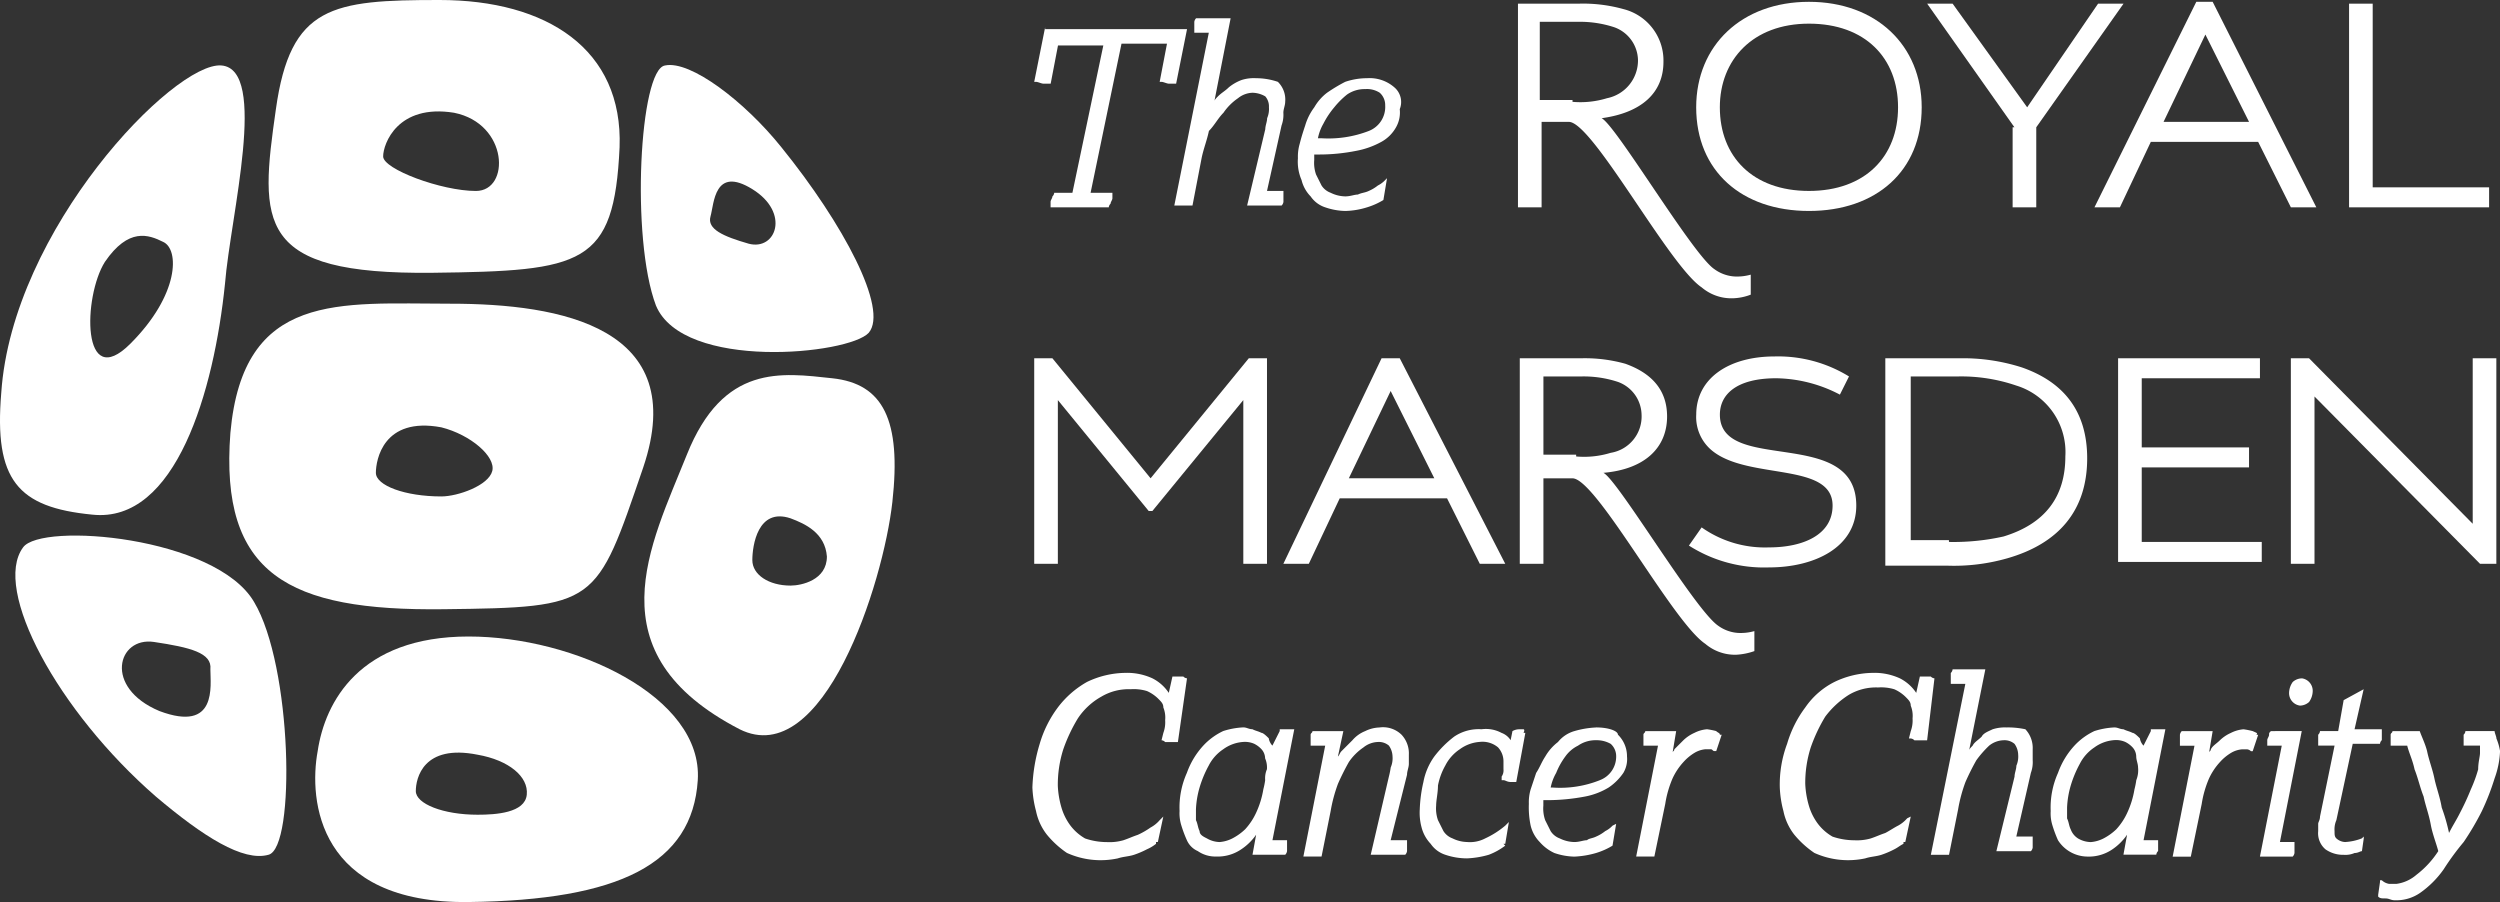 <?xml version="1.0" encoding="UTF-8"?>
<svg xmlns="http://www.w3.org/2000/svg" width="239.123" height="86.279" viewBox="0 0 239.123 86.279">
  <rect x="0" y="0" width="239.123" height="86.279" fill="#333333" stroke="none"/>
  <g id="logo" transform="translate(-0.031 -0.1)">
    <g id="Group_1269" data-name="Group 1269" transform="translate(0.031 0.1)">
      <path id="Path_1531" data-name="Path 1531" d="M30.455,26.192c14.438-.174,17.395-.7,17.917-12C48.72,4.8,41.414.1,31.151.1S16.887.622,15.5,10.537C13.93,21.5,13.582,26.366,30.455,26.192Zm2.087-15.307c5.218,1.044,5.392,7.48,2.087,7.48s-8.871-2.087-8.871-3.3S27.15,10.015,32.543,10.885Z" transform="translate(10.89 -0.1)" fill="#fff"></path>
      <path id="Path_1532" data-name="Path 1532" d="M53.445,21.029c-4.871-.522-10.437-1.392-13.916,7.306S30.484,47.3,44.574,54.6c8,4,13.742-13.916,14.612-21.743S58.315,21.551,53.445,21.029Zm-.522,17.047c0,2.261-2.435,2.783-3.479,2.783-2.087,0-3.653-1.044-3.653-2.435s.522-5.044,3.653-4C50.836,34.945,52.749,35.815,52.923,38.076Z" transform="translate(26.169 15.152)" fill="#fff"></path>
      <path id="Path_1533" data-name="Path 1533" d="M33.793,16.812c-10.611,0-19.83-1.218-21.048,12.35C11.7,42.73,18.312,46.209,33.1,46.035s14.612-.348,19.134-13.568C56.754,19.073,44.4,16.812,33.793,16.812Zm4,16c-.348,1.392-3.3,2.435-4.871,2.435-3.479,0-6.262-1.044-6.262-2.261s.7-5.392,6.262-4.349C35.706,29.336,38.142,31.424,37.794,32.815Z" transform="translate(9.292 12.237)" fill="#fff"></path>
      <path id="Path_1534" data-name="Path 1534" d="M17.6,46.059c-.87,4.7,0,14.612,14.438,14.438s21.4-3.653,21.917-11.654S42.127,35.1,32.038,35.1C21.6,35.1,18.3,41.362,17.6,46.059Zm20,4.175c-.174,1.739-2.957,1.913-4.7,1.913-3.3,0-5.914-1.044-5.914-2.261s.7-4.523,5.914-3.479C35.865,46.928,37.778,48.494,37.6,50.233Z" transform="translate(12.786 25.781)" fill="#fff"></path>
      <path id="Path_1535" data-name="Path 1535" d="M57.068,29.29c1.913-2.261-2.435-10.437-8.349-17.743C45.239,7.2,40.021,3.2,37.586,3.72c-2.435.348-3.3,16.525-.87,22.961C39.325,32.943,55.154,31.377,57.068,29.29ZM45.935,15.548c3.653,2.261,2.261,5.914-.348,5.218-2.435-.7-4-1.392-3.653-2.609S42.282,13.287,45.935,15.548Z" transform="translate(26.025 2.543)" fill="#fff"></path>
      <path id="Path_1536" data-name="Path 1536" d="M1.614,30.681c-2.957,4,3.3,15.655,12.7,23.831,4.523,3.827,8.349,6.262,10.785,5.566,2.609-.7,2.261-18.09-1.392-24.179C20.052,29.637,3.354,28.245,1.614,30.681ZM14.66,46.336c-5.392-2.261-4-7.132-.522-6.61s5.566,1.044,5.392,2.609C19.531,43.9,20.226,48.423,14.66,46.336Z" transform="translate(0.593 21.677)" fill="#fff"></path>
      <path id="Path_1537" data-name="Path 1537" d="M21.2,3.7c-4.523-.348-20,15.655-21.048,31.31-.7,8.349,1.566,10.959,8.7,11.654,8,.87,11.654-11.828,12.7-22.091C22.068,18.14,25.721,4.05,21.2,3.7ZM12.5,30.316c-4.7,4.7-4.523-4.523-2.435-7.828,2.261-3.3,4.175-2.609,5.566-1.913C17.2,21.271,17.2,25.62,12.5,30.316Z" transform="translate(-0.031 2.56)" fill="#fff"></path>
    </g>
    <g id="Group_1270" data-name="Group 1270" transform="translate(98.779 64.112)">
      <path id="Path_1538" data-name="Path 1538" d="M71.585,37.77a.539.539,0,0,1-.348-.174H70.194l-.348,1.566a4.107,4.107,0,0,0-1.566-1.392,5.809,5.809,0,0,0-2.609-.522,8.679,8.679,0,0,0-3.653.87,9.065,9.065,0,0,0-2.783,2.435A10.882,10.882,0,0,0,57.5,44.032a16.124,16.124,0,0,0-.7,4.175,10.18,10.18,0,0,0,.348,2.261,5.391,5.391,0,0,0,1.044,2.261A9.117,9.117,0,0,0,60.1,54.469a7.825,7.825,0,0,0,4.871.522c.522-.174,1.044-.174,1.566-.348a8.48,8.48,0,0,0,1.218-.522,3.8,3.8,0,0,0,.87-.522v-.174H68.8l.522-2.435-.348.348a3.054,3.054,0,0,1-.87.7,7.564,7.564,0,0,1-1.218.7c-.522.174-.87.348-1.392.522a4.816,4.816,0,0,1-1.566.174,6.488,6.488,0,0,1-2.087-.348,4.689,4.689,0,0,1-1.392-1.218,5.441,5.441,0,0,1-.87-1.739,8.731,8.731,0,0,1-.348-2.087,11.216,11.216,0,0,1,.522-3.479A15.42,15.42,0,0,1,61.149,41.6a6.513,6.513,0,0,1,2.261-2.087,5.1,5.1,0,0,1,2.783-.7,4.319,4.319,0,0,1,1.566.174,3.639,3.639,0,0,1,1.044.7c.348.348.522.522.522.87a2.579,2.579,0,0,1,.174,1.218,2.96,2.96,0,0,1-.174,1.218l-.174.7h0a.539.539,0,0,1,.348.174h1.218l.87-6.088Zm8.871,5.044-.7,1.392a1.319,1.319,0,0,1-.348-.7c-.174-.174-.522-.522-.7-.522-.348-.174-.522-.174-.87-.348-.348,0-.522-.174-.87-.174a7.4,7.4,0,0,0-1.913.348,6.248,6.248,0,0,0-1.739,1.218,7.575,7.575,0,0,0-1.739,2.783,8.068,8.068,0,0,0-.7,3.653,3.83,3.83,0,0,0,.174,1.392,11.982,11.982,0,0,0,.522,1.392,2.03,2.03,0,0,0,1.044,1.044,2.939,2.939,0,0,0,1.739.522,3.994,3.994,0,0,0,2.435-.7A5.294,5.294,0,0,0,78.2,52.729l-.348,1.913h3.131a.607.607,0,0,0,.174-.348V53.251H79.761L81.848,42.64H80.457Zm-1.392,4.7a7.534,7.534,0,0,1-.174.87,8.612,8.612,0,0,1-.7,2.261,6.071,6.071,0,0,1-1.044,1.566,5.286,5.286,0,0,1-1.218.87,3.225,3.225,0,0,1-1.218.348,2.514,2.514,0,0,1-1.218-.348c-.348-.174-.7-.348-.7-.7-.174-.348-.174-.7-.348-1.044V50.294a8.731,8.731,0,0,1,.348-2.087,10.64,10.64,0,0,1,.87-2.087,4.107,4.107,0,0,1,1.392-1.566,3.648,3.648,0,0,1,1.913-.7,2.206,2.206,0,0,1,1.044.174,2.4,2.4,0,0,1,.7.522,1.329,1.329,0,0,1,.348.87,2.206,2.206,0,0,1,.174,1.044A2.206,2.206,0,0,0,79.065,47.511Zm10.959-5.044a3.277,3.277,0,0,0-1.392.348,3.12,3.12,0,0,0-1.218.87l-1.044,1.044c-.174.174-.174.348-.348.522l.522-2.435H83.588c0,.174-.174.174-.174.348v1.044h1.392L82.718,54.817h1.739l.87-4.349a14.49,14.49,0,0,1,.7-2.609,23.29,23.29,0,0,1,1.044-2.087,5.294,5.294,0,0,1,1.392-1.392,2.313,2.313,0,0,1,1.392-.522,1.47,1.47,0,0,1,1.044.348,1.865,1.865,0,0,1,.348,1.044,2.206,2.206,0,0,1-.174,1.044,7.533,7.533,0,0,1-.174.87l-1.739,7.48h3.3a.607.607,0,0,0,.174-.348V53.251H91.068l1.566-6.262c0-.348.174-.7.174-1.044v-.87a2.616,2.616,0,0,0-.7-1.913A2.541,2.541,0,0,0,90.024,42.466Zm13.742.174h-.348a1.315,1.315,0,0,0-.7.174h0l-.174.87a1.737,1.737,0,0,0-.87-.7,3.158,3.158,0,0,0-1.913-.348,4.192,4.192,0,0,0-2.609.7,9.968,9.968,0,0,0-1.913,1.913A6.1,6.1,0,0,0,94.2,47.685a13.428,13.428,0,0,0-.348,2.609,5.362,5.362,0,0,0,.174,1.739,3.555,3.555,0,0,0,.87,1.566,2.705,2.705,0,0,0,1.392,1.044,6.488,6.488,0,0,0,2.087.348,8.731,8.731,0,0,0,2.087-.348,6.258,6.258,0,0,0,1.566-.87l-.174-.174h.174l.348-2.087-.348.348a8.5,8.5,0,0,1-1.913,1.218,3.136,3.136,0,0,1-1.739.348,3.277,3.277,0,0,1-1.392-.348,1.737,1.737,0,0,1-.87-.7l-.522-1.044a3.391,3.391,0,0,1-.174-1.392c0-.522.174-1.218.174-1.913a6.231,6.231,0,0,1,.7-1.913,4.107,4.107,0,0,1,1.392-1.566,3.648,3.648,0,0,1,1.913-.7,2.309,2.309,0,0,1,1.739.522,1.975,1.975,0,0,1,.522,1.392v.7a1.046,1.046,0,0,1-.174.7v.348h.174c.174,0,.348.174.7.174h.522l.87-4.7h-.174C103.94,42.64,103.766,42.64,103.766,42.64Zm6.958-.174a8.731,8.731,0,0,0-2.087.348,3.129,3.129,0,0,0-1.566,1.044,4.689,4.689,0,0,0-1.218,1.392c-.348.522-.522,1.044-.87,1.566l-.522,1.566a4.323,4.323,0,0,0-.174,1.392,8.469,8.469,0,0,0,.174,2.087,3.363,3.363,0,0,0,.87,1.566,4.186,4.186,0,0,0,1.392,1.044,6.253,6.253,0,0,0,1.913.348,8.73,8.73,0,0,0,2.087-.348,6.817,6.817,0,0,0,1.566-.7h0l.348-2.087-.348.174a2.4,2.4,0,0,1-.7.522,3.8,3.8,0,0,1-.87.522c-.348.174-.7.174-.87.348-.348,0-.7.174-1.218.174a3.277,3.277,0,0,1-1.392-.348,1.737,1.737,0,0,1-.87-.7l-.522-1.044a3.391,3.391,0,0,1-.174-1.392v-.522h.522a19.559,19.559,0,0,0,3.479-.348,6.822,6.822,0,0,0,2.261-.87,5.294,5.294,0,0,0,1.392-1.392,2.585,2.585,0,0,0,.348-1.566,2.881,2.881,0,0,0-.87-2.087C112.811,42.814,111.941,42.466,110.724,42.466Zm.348,5.044a10.229,10.229,0,0,1-4.523.7h-.174a4.547,4.547,0,0,1,.522-1.392,7.05,7.05,0,0,1,.87-1.566,3.26,3.26,0,0,1,1.218-1.044,2.939,2.939,0,0,1,1.739-.522,2.7,2.7,0,0,1,1.392.348,1.579,1.579,0,0,1,.522,1.218A2.4,2.4,0,0,1,111.071,47.511Zm11.133-4.7a7.534,7.534,0,0,0-.87-.174,3.225,3.225,0,0,0-1.218.348,3.639,3.639,0,0,0-1.044.7l-.87.87c0,.174-.174.174-.174.348l.348-2.087H115.42c0,.174-.174.174-.174.348v1.044h1.392L114.55,54.817h1.739l1.044-5.044a9.971,9.971,0,0,1,.7-2.435,6.071,6.071,0,0,1,1.044-1.566,4.612,4.612,0,0,1,1.044-.87,2.472,2.472,0,0,1,1.044-.348h.522c.174,0,.174.174.348.174h.174l.522-1.566h-.174C122.552,42.988,122.378,42.988,122.2,42.814Zm20.874-5.044a.539.539,0,0,1-.348-.174h-1.044l-.348,1.566a4.107,4.107,0,0,0-1.566-1.392,5.809,5.809,0,0,0-2.609-.522,8.679,8.679,0,0,0-3.653.87,7.446,7.446,0,0,0-2.783,2.435,10.882,10.882,0,0,0-1.739,3.479,11.088,11.088,0,0,0-.7,4.175,10.18,10.18,0,0,0,.348,2.261,5.391,5.391,0,0,0,1.044,2.261,9.117,9.117,0,0,0,1.913,1.739,7.825,7.825,0,0,0,4.871.522c.522-.174,1.044-.174,1.566-.348a8.48,8.48,0,0,0,1.218-.522c.348-.174.522-.348.87-.522v-.174h.174l.522-2.435-.348.174a3.053,3.053,0,0,1-.87.7c-.348.174-.87.522-1.218.7-.522.174-.87.348-1.392.522a4.816,4.816,0,0,1-1.566.174,6.487,6.487,0,0,1-2.087-.348,4.689,4.689,0,0,1-1.392-1.218,5.441,5.441,0,0,1-.87-1.739,8.731,8.731,0,0,1-.348-2.087,11.214,11.214,0,0,1,.522-3.479,15.418,15.418,0,0,1,1.392-2.957,8.513,8.513,0,0,1,2.261-2.087,5.1,5.1,0,0,1,2.783-.7,4.319,4.319,0,0,1,1.566.174,3.639,3.639,0,0,1,1.044.7c.348.348.522.522.522.87a2.579,2.579,0,0,1,.174,1.218,2.96,2.96,0,0,1-.174,1.218l-.174.7h.174a.539.539,0,0,1,.348.174h1.218l.7-5.914Zm6.958,4.7a3.83,3.83,0,0,0-1.392.174c-.348.174-.87.348-1.044.7-.348.348-.7.522-.87.87-.174.174-.348.348-.348.522l1.566-7.828h-3.131a.539.539,0,0,1-.174.348v1.044h1.392l-3.3,16.351h1.739l.87-4.349a14.491,14.491,0,0,1,.7-2.609,23.285,23.285,0,0,1,1.044-2.087,9.943,9.943,0,0,1,1.218-1.392,2.313,2.313,0,0,1,1.392-.522,1.471,1.471,0,0,1,1.044.348,1.865,1.865,0,0,1,.348,1.044,2.206,2.206,0,0,1-.174,1.044c0,.348-.174.7-.174,1.044l-1.739,7.132h3.3a.607.607,0,0,0,.174-.348V52.9h-1.566l1.392-6.088a2.961,2.961,0,0,0,.174-1.218V44.554a2.616,2.616,0,0,0-.7-1.913A7.893,7.893,0,0,0,150.035,42.466Zm13.742.348-.7,1.392a1.319,1.319,0,0,1-.348-.7c-.174-.174-.522-.522-.7-.522-.348-.174-.522-.174-.87-.348-.348,0-.522-.174-.87-.174a7.4,7.4,0,0,0-1.913.348,6.247,6.247,0,0,0-1.739,1.218,7.575,7.575,0,0,0-1.739,2.783,8.068,8.068,0,0,0-.7,3.653,3.83,3.83,0,0,0,.174,1.392,11.985,11.985,0,0,0,.522,1.392,3.368,3.368,0,0,0,2.783,1.566,3.994,3.994,0,0,0,2.435-.7,5.294,5.294,0,0,0,1.392-1.392l-.348,1.913H164.3a.539.539,0,0,1,.174-.348V53.251h-1.392l2.087-10.611h-1.392Zm-1.392,4.7a7.533,7.533,0,0,1-.174.87,8.612,8.612,0,0,1-.7,2.261,6.07,6.07,0,0,1-1.044,1.566,5.285,5.285,0,0,1-1.218.87,3.225,3.225,0,0,1-1.218.348,2.514,2.514,0,0,1-1.218-.348,1.737,1.737,0,0,1-.7-.87c-.174-.348-.174-.7-.348-1.044V50.12a8.732,8.732,0,0,1,.348-2.087,10.64,10.64,0,0,1,.87-2.087,4.107,4.107,0,0,1,1.392-1.566,3.648,3.648,0,0,1,1.913-.7,2.206,2.206,0,0,1,1.044.174,2.4,2.4,0,0,1,.7.522,1.329,1.329,0,0,1,.348.87c0,.348.174.7.174,1.044A2.579,2.579,0,0,1,162.386,47.511Zm11.133-4.7a7.534,7.534,0,0,0-.87-.174,3.225,3.225,0,0,0-1.218.348,3.639,3.639,0,0,0-1.044.7c-.348.348-.7.522-.87.87,0,.174-.174.174-.174.348l.348-2.087h-2.957a.607.607,0,0,0-.174.348v1.044h1.392l-2.087,10.611H167.6l1.044-5.044a9.97,9.97,0,0,1,.7-2.435,6.071,6.071,0,0,1,1.044-1.566,4.611,4.611,0,0,1,1.044-.87,2.472,2.472,0,0,1,1.044-.348H173a.607.607,0,0,1,.348.174h.174l.522-1.566h-.174C174.04,42.988,173.866,42.988,173.518,42.814Zm4.7-5.044a1.329,1.329,0,0,0-.87.348A1.865,1.865,0,0,0,177,39.161a1.207,1.207,0,0,0,1.044,1.218h0a1.329,1.329,0,0,0,.87-.348,1.865,1.865,0,0,0,.348-1.044,1.207,1.207,0,0,0-1.044-1.218Zm-2.957,5.044h0c-.174.174-.174.174-.174.348s-.174.348-.174.522v.522H176.3l-2.087,10.611h3.131a.607.607,0,0,0,.174-.348V53.425h-1.392l2.087-10.611Zm7.132,10.611a1.329,1.329,0,0,1-.87-.348c-.174-.174-.174-.348-.174-.7a2.206,2.206,0,0,1,.174-1.044l1.565-7.306h2.609a.539.539,0,0,1,.174-.348V42.64h-2.609l.87-3.827-1.913,1.044-.522,2.957h-1.739a.539.539,0,0,1-.174.348v1.044h1.566l-1.392,6.784c0,.348-.174.522-.174.7v.7a2.017,2.017,0,0,0,.7,1.739,2.939,2.939,0,0,0,1.739.522,2.206,2.206,0,0,0,1.044-.174c.348,0,.522-.174.7-.174h0l.174-1.218V52.9l-.174.174A5.079,5.079,0,0,1,182.39,53.425Zm14.438-9.915c0-.174-.174-.522-.174-.7H193.87a.539.539,0,0,1-.174.348v1.044h1.566v.7c0,.348-.174.87-.174,1.566a13.211,13.211,0,0,1-.7,1.913,24.208,24.208,0,0,1-1.044,2.261c-.348.7-.7,1.218-1.044,1.913a17.851,17.851,0,0,0-.7-2.435c-.174-1.044-.522-1.913-.7-2.783s-.522-1.739-.7-2.609c-.174-.7-.522-1.392-.7-1.913h-2.609c0,.174-.174.174-.174.348v1.044H188.3c.174.7.522,1.392.7,2.261.348.87.522,1.739.87,2.609.174.87.522,1.739.7,2.783.174.87.522,1.739.7,2.435a8.909,8.909,0,0,1-2.087,2.261,3.666,3.666,0,0,1-1.913.87h-.7a1.319,1.319,0,0,1-.7-.348h-.174v.174l-.174,1.218v.174h0c.174.174.348.174.7.174s.522.174.87.174a3.994,3.994,0,0,0,2.435-.7,9.24,9.24,0,0,0,2.261-2.261,24.89,24.89,0,0,1,1.913-2.609,26.186,26.186,0,0,0,1.739-2.957,23.226,23.226,0,0,0,1.218-3.131,8.585,8.585,0,0,0,.522-2.609A5.392,5.392,0,0,0,196.827,43.51Z" transform="translate(-56.8 -36.9)" fill="#fff"></path>
    </g>
    <g id="Group_1271" data-name="Group 1271" transform="translate(98.953 34.194)">
      <path id="Path_1539" data-name="Path 1539" d="M83.6,19.8h5.914a14.368,14.368,0,0,1,4.175.522c2.435.87,4,2.435,4,5.044,0,2.957-2.087,5.044-6.088,5.392h0c1.392.7,8.7,13.046,10.959,14.612a3.648,3.648,0,0,0,1.913.7,4.816,4.816,0,0,0,1.566-.174v1.913a6.18,6.18,0,0,1-1.739.348,4.389,4.389,0,0,1-2.957-1.044c-3.131-2.087-10.437-15.829-12.7-15.829H85.861v8.175H83.6V19.8Zm5.392,9.393a8.679,8.679,0,0,0,3.3-.348,3.522,3.522,0,0,0,2.957-3.653,3.409,3.409,0,0,0-2.261-3.131,10.46,10.46,0,0,0-3.479-.522H85.861v7.48h3.131Z" transform="translate(-37.156 -19.626)" fill="#fff"></path>
      <path id="Path_1540" data-name="Path 1540" d="M56.9,19.8h1.739l9.393,11.48h0L77.426,19.8h1.739V39.456H76.9V23.8h0l-8.7,10.611h-.348L59.161,23.8h0V39.456H56.9Z" transform="translate(-56.9 -19.626)" fill="#fff"></path>
      <path id="Path_1541" data-name="Path 1541" d="M79.993,19.8h1.739L91.822,39.456H89.386l-3.131-6.262H75.992l-2.957,6.262H70.6Zm5.044,11.48-4.175-8.349h0l-4,8.349h8.176Z" transform="translate(-46.769 -19.626)" fill="#fff"></path>
      <path id="Path_1542" data-name="Path 1542" d="M94.118,36.051a10.484,10.484,0,0,0,6.436,1.913c3.3,0,6.088-1.218,6.088-4,0-4.175-8-2.435-11.48-5.218A4.147,4.147,0,0,1,93.6,25.266c0-3.479,3.131-5.566,7.48-5.566a12.925,12.925,0,0,1,7.132,1.913l-.87,1.739a13.475,13.475,0,0,0-6.088-1.566c-3.827,0-5.392,1.566-5.392,3.479,0,5.74,13.046,1.044,13.046,8.7,0,4-4,5.914-8.349,5.914A13.36,13.36,0,0,1,92.9,37.79Z" transform="translate(-30.279 -19.7)" fill="#fff"></path>
      <path id="Path_1543" data-name="Path 1543" d="M103.874,19.8h6.958a18.473,18.473,0,0,1,5.914.87c4,1.392,6.262,4.175,6.262,8.7,0,5.044-2.783,8.176-7.654,9.567a18.511,18.511,0,0,1-5.74.7H103.7V19.8Zm5.914,17.569a21.954,21.954,0,0,0,5.218-.522c4-1.218,5.914-3.827,5.914-7.654a6.656,6.656,0,0,0-4.7-6.784,16.23,16.23,0,0,0-5.566-.87h-4.523V37.195h3.653Z" transform="translate(-22.293 -19.626)" fill="#fff"></path>
      <path id="Path_1544" data-name="Path 1544" d="M116.5,19.8h13.568v1.913H118.761v6.61h10.263v1.913H118.761v7.132h11.48v1.913H116.5Z" transform="translate(-12.828 -19.626)" fill="#fff"></path>
      <path id="Path_1545" data-name="Path 1545" d="M126,19.8h1.739l15.655,15.829h0V19.8h2.261V39.456H144.09l-15.829-16h0v16H126Z" transform="translate(-5.803 -19.626)" fill="#fff"></path>
    </g>
    <g id="Group_1272" data-name="Group 1272" transform="translate(98.953 0.274)">
      <path id="Path_1546" data-name="Path 1546" d="M83.5.3h5.914a14.368,14.368,0,0,1,4.175.522,5.071,5.071,0,0,1,3.827,5.044c0,2.957-2.087,4.871-5.914,5.392h0c1.392.7,8.7,13.046,10.785,14.438a3.648,3.648,0,0,0,1.913.7,4.816,4.816,0,0,0,1.566-.174v1.913a5.146,5.146,0,0,1-1.739.348,4.389,4.389,0,0,1-2.957-1.044c-3.131-2.087-10.437-15.829-12.7-15.829H85.761v8.176H83.5V.3Zm5.218,9.393a8.679,8.679,0,0,0,3.3-.348A3.686,3.686,0,0,0,94.98,5.692a3.409,3.409,0,0,0-2.261-3.131,10.46,10.46,0,0,0-3.479-.522H85.587v7.48h3.131Z" transform="translate(-37.23 -0.126)" fill="#fff"></path>
      <path id="Path_1547" data-name="Path 1547" d="M93.3,10.289C93.3,4.375,97.649.2,104.085.2s10.785,4.175,10.785,10.089c0,6.088-4.349,9.915-10.785,9.915S93.3,16.377,93.3,10.289Zm19.308,0c0-4.7-3.131-8-8.523-8s-8.523,3.479-8.523,8c0,4.7,3.131,8,8.523,8S112.608,14.985,112.608,10.289Z" transform="translate(-29.983 -0.2)" fill="#fff"></path>
      <path id="Path_1548" data-name="Path 1548" d="M114.349,12.128,106,.3h2.435l7.132,9.915h0L122.351.3h2.435l-8.349,11.828v7.654h-2.261V12.128Z" transform="translate(-20.592 -0.126)" fill="#fff"></path>
      <path id="Path_1549" data-name="Path 1549" d="M124.941.2h1.566l9.915,19.656h-2.435l-3.131-6.262H120.592l-2.957,6.262H115.2Zm5.044,11.48-4.175-8.349h0l-4,8.349Z" transform="translate(-13.789 -0.2)" fill="#fff"></path>
      <path id="Path_1550" data-name="Path 1550" d="M129.2.3h2.261V17.869h11.133v1.913H129.2Z" transform="translate(-3.436 -0.126)" fill="#fff"></path>
      <path id="Path_1551" data-name="Path 1551" d="M57.944,1.97,56.9,7.188h.174c.174,0,.522.174.7.174h.7l.7-3.653H63.51L60.553,17.8H58.813a.539.539,0,0,1-.174.348c0,.174-.174.348-.174.522v.522h5.566a.539.539,0,0,1,.174-.348c0-.174.174-.348.174-.522V17.8H62.292L65.249,3.535H69.6l-.7,3.653h.174c.174,0,.522.174.7.174h.7l1.044-5.218H57.944ZM78.122,6.84a3.83,3.83,0,0,0-1.392.174,4.36,4.36,0,0,0-1.218.7c-.348.348-.7.522-1.044.87-.174.174-.348.348-.348.522l1.566-8h-3.3a.607.607,0,0,0-.174.348V2.492H73.6l-3.3,16.525h1.739l.87-4.523c.174-.87.522-1.739.7-2.609.522-.522.87-1.218,1.392-1.739a5.294,5.294,0,0,1,1.392-1.392,2.313,2.313,0,0,1,1.392-.522,2.514,2.514,0,0,1,1.218.348,1.47,1.47,0,0,1,.348,1.044,2.206,2.206,0,0,1-.174,1.044c0,.348-.174.7-.174,1.044l-1.739,7.306h3.3a.607.607,0,0,0,.174-.348V17.625H79.165l1.392-6.262a2.96,2.96,0,0,0,.174-1.218c0-.348.174-.7.174-1.044a2.376,2.376,0,0,0-.7-1.913A6.488,6.488,0,0,0,78.122,6.84Zm13.22.87a3.6,3.6,0,0,0-2.609-.87,6.488,6.488,0,0,0-2.087.348,15.3,15.3,0,0,0-1.739,1.044,4.689,4.689,0,0,0-1.218,1.392,5.441,5.441,0,0,0-.87,1.739c-.174.522-.348,1.044-.522,1.739a4.323,4.323,0,0,0-.174,1.392,4.413,4.413,0,0,0,.348,2.087,3.363,3.363,0,0,0,.87,1.566,2.7,2.7,0,0,0,1.392,1.044,6.253,6.253,0,0,0,1.913.348,7.475,7.475,0,0,0,2.087-.348,6.818,6.818,0,0,0,1.566-.7h0l.348-2.087-.174.174a2.4,2.4,0,0,1-.7.522,3.8,3.8,0,0,1-.87.522c-.348.174-.7.174-1.044.348-.348,0-.7.174-1.218.174a3.277,3.277,0,0,1-1.392-.348,1.737,1.737,0,0,1-.87-.7l-.522-1.044a3.391,3.391,0,0,1-.174-1.392v-.522h.522a17.942,17.942,0,0,0,3.479-.348,7.942,7.942,0,0,0,2.435-.87,3.56,3.56,0,0,0,1.392-1.392A2.861,2.861,0,0,0,91.863,9.8,1.834,1.834,0,0,0,91.341,7.71Zm-2.435,4.175a10.72,10.72,0,0,1-4.523.7h-.348a4.546,4.546,0,0,1,.522-1.392A8.168,8.168,0,0,1,85.6,9.623a8.037,8.037,0,0,1,1.218-1.218,2.939,2.939,0,0,1,1.739-.522,2.248,2.248,0,0,1,1.392.348,1.579,1.579,0,0,1,.522,1.218A2.463,2.463,0,0,1,88.906,11.885Z" transform="translate(-56.9 0.466)" fill="#fff"></path>
    </g>
  </g>
</svg>
